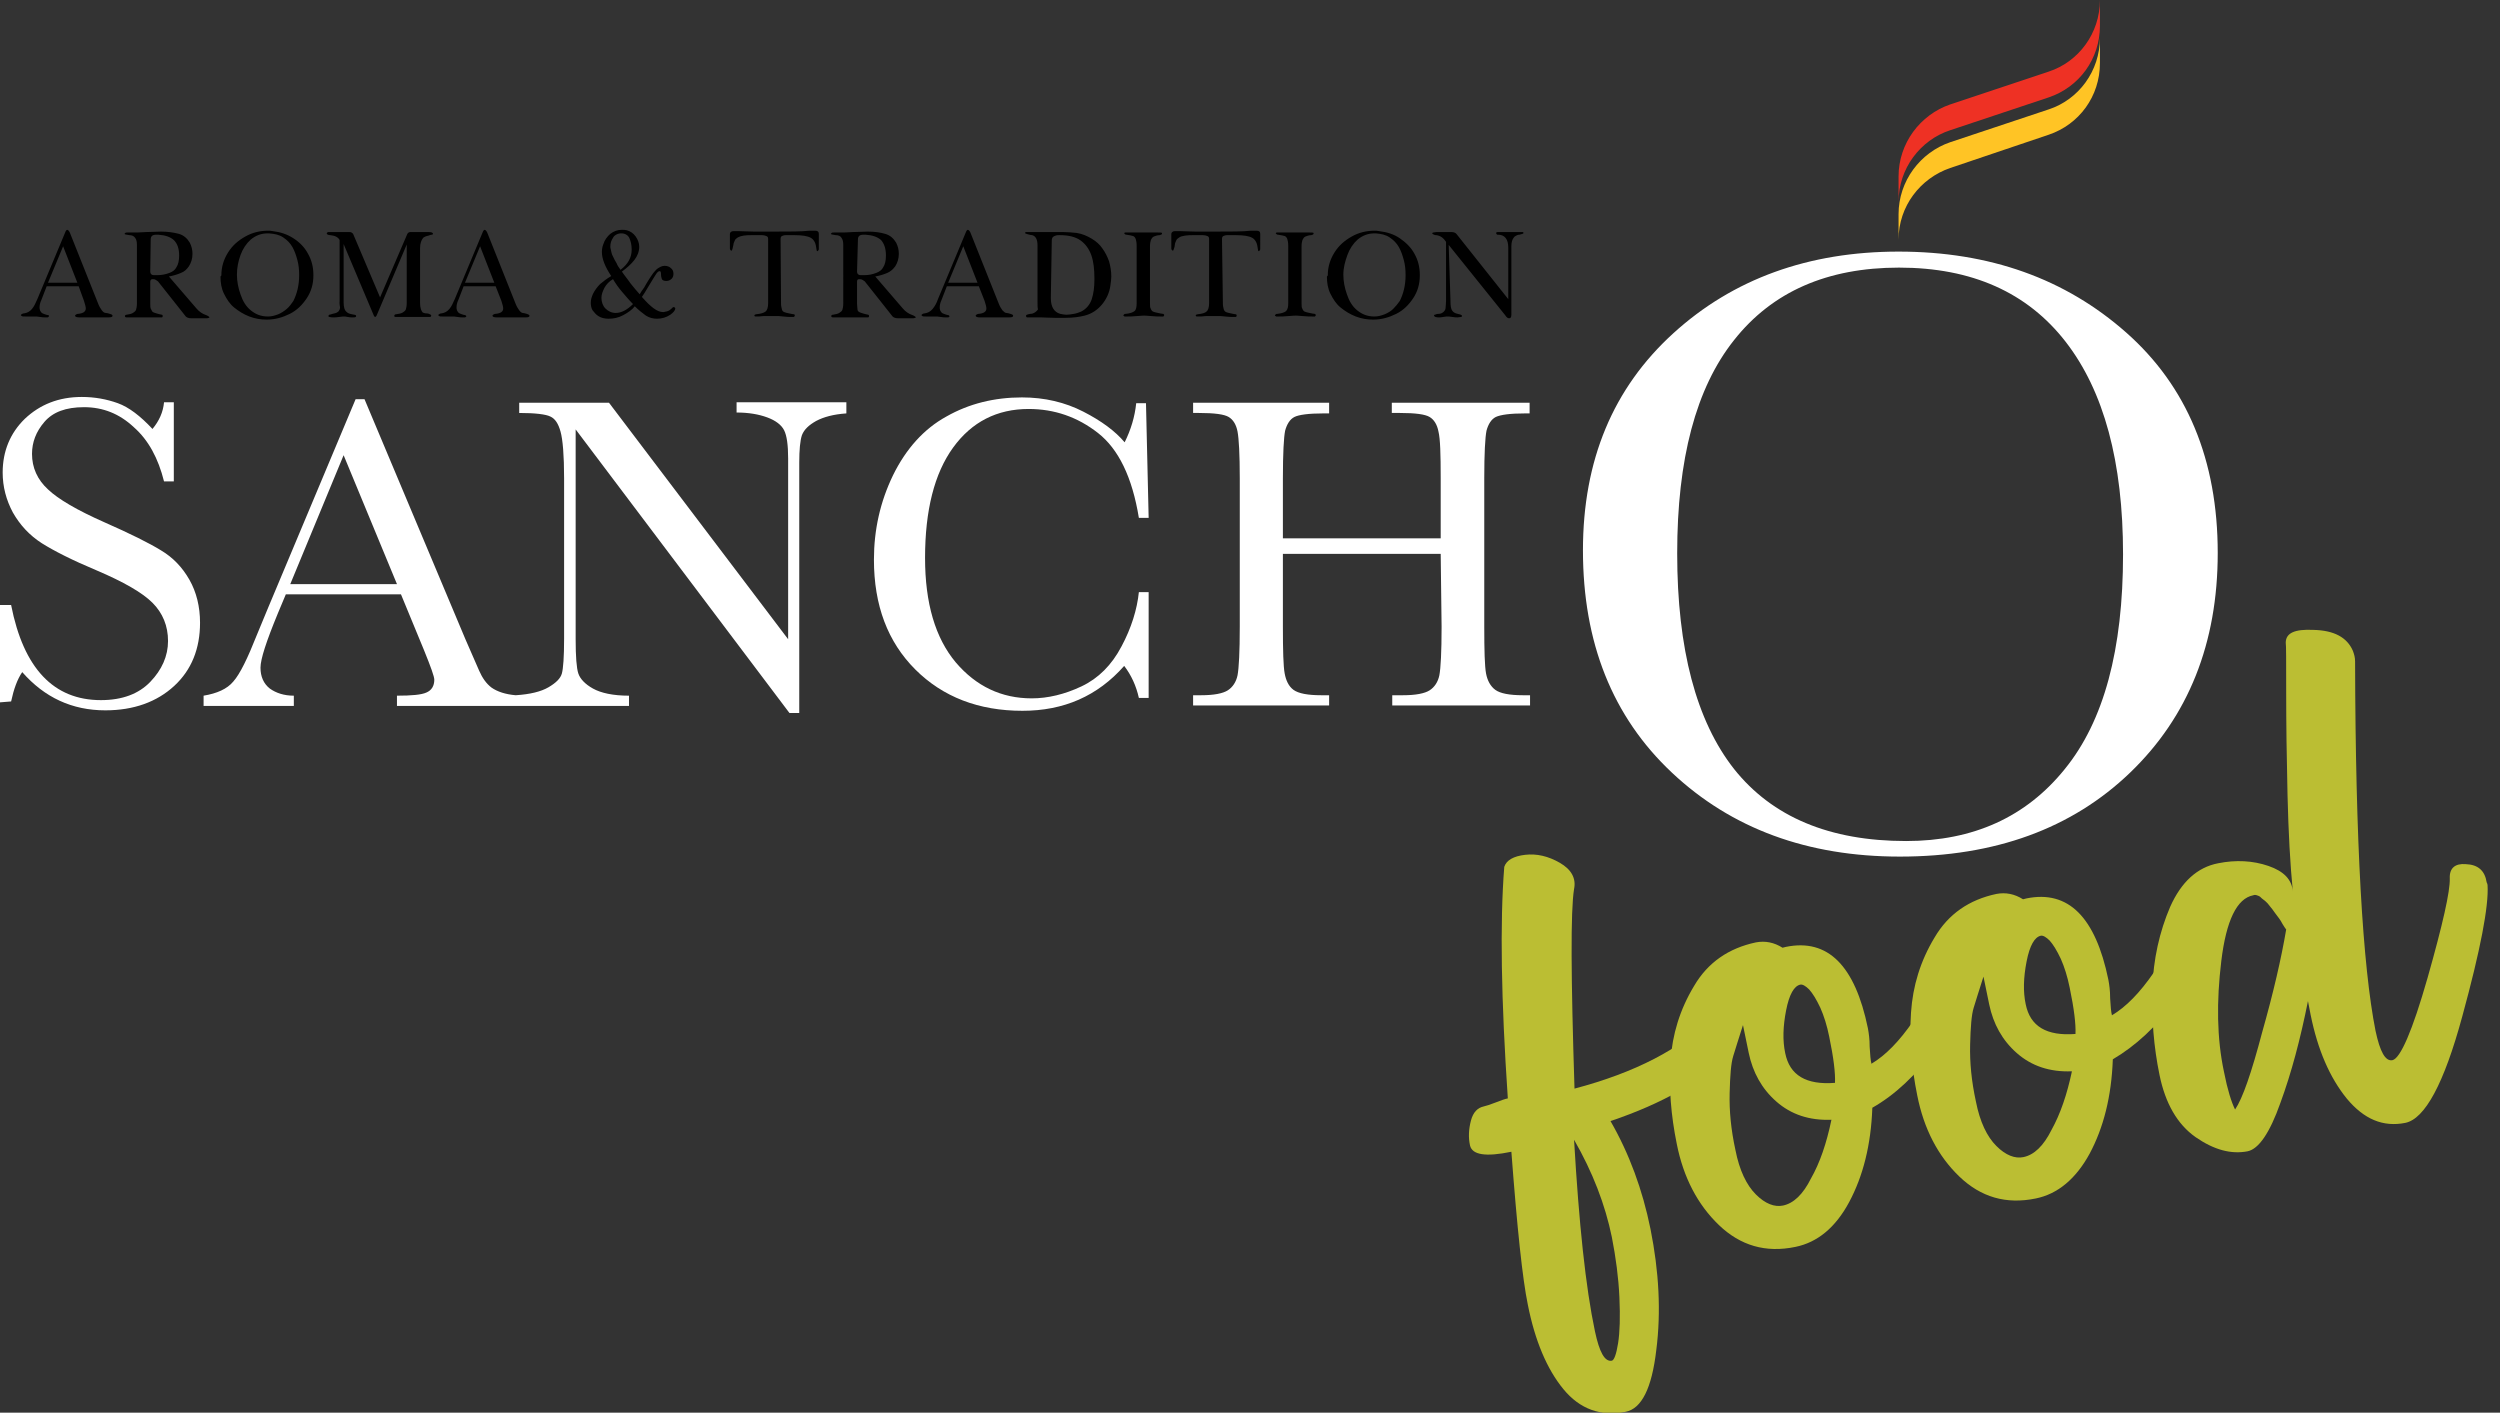 <?xml version="1.0" encoding="utf-8"?>
<!-- Generator: Adobe Illustrator 23.0.3, SVG Export Plug-In . SVG Version: 6.00 Build 0)  -->
<svg version="1.1" id="Layer_1" xmlns="http://www.w3.org/2000/svg" xmlns:xlink="http://www.w3.org/1999/xlink" x="0px" y="0px"
	 viewBox="0 0 562.4 317.8" style="enable-background:new 0 0 562.4 317.8;" xml:space="preserve">
<rect x="0" y="0" width="562.4" height="317.8" fill="#333333" stroke="none"/>
<style type="text/css">
	.st0{display:none;}
	.st1{fill-rule:evenodd;clip-rule:evenodd;fill:#FFFFFF;}
	.st2{fill-rule:evenodd;clip-rule:evenodd;fill:#FFC425;}
	.st3{fill-rule:evenodd;clip-rule:evenodd;fill:#EE3124;}
	.st4{fill:#BBBE33;}
</style>
<g id="Fondo">
</g>
<g id="Gu_x2019_as" class="st0">
</g>
<g id="Primer_plano">
	<path class="st1" d="M0,158v-21.9h2.5c2.8,14.3,9.6,21.4,20.2,21.4c4.8,0,8.5-1.4,11.1-4.1c2.6-2.7,4-5.8,4-9.2
		c0-3.4-1.2-6.3-3.5-8.6c-2.3-2.3-6.5-4.7-12.6-7.3c-5.5-2.3-9.6-4.4-12.3-6.1c-2.8-1.8-4.9-4.1-6.5-6.9c-1.5-2.8-2.3-5.8-2.3-9
		c0-4.8,1.7-8.9,5-12.1c3.4-3.2,7.6-4.9,12.8-4.9c2.9,0,5.6,0.5,8.1,1.4c2.5,0.9,5.1,2.9,7.8,5.8c1.5-1.8,2.4-3.8,2.6-6h2.2v17.8
		h-2.2c-1.3-5.2-3.5-9.3-6.8-12.2c-3.2-3-6.9-4.5-11.2-4.5c-4.1,0-7,1.1-8.9,3.3c-1.9,2.2-2.8,4.6-2.8,7.2c0,3.1,1.2,5.8,3.6,8
		c2.3,2.2,6.6,4.7,12.7,7.4c5.9,2.6,10.1,4.7,12.7,6.3c2.7,1.6,4.8,3.8,6.4,6.6c1.6,2.8,2.4,6.1,2.4,9.7c0,5.8-1.9,10.6-5.8,14.2
		s-9.1,5.5-15.5,5.5c-7.5,0-13.7-2.9-18.7-8.6c-1.1,1.6-1.9,3.8-2.5,6.6L0,158L0,158z"/>
	<path class="st1" d="M256.2,133.2h2.2V157h-2.2c-0.6-2.7-1.7-5.1-3.3-7.2c-6,6.8-13.6,10.1-22.9,10.1c-9.8,0-17.9-3.1-24.1-9.3
		c-6.2-6.2-9.3-14.4-9.3-24.7c0-6.7,1.4-13,4.3-19c2.9-5.9,6.9-10.4,12-13.2c5.1-2.9,10.8-4.3,17-4.3c5.1,0,9.7,1.1,13.8,3.2
		c4.1,2.1,7.2,4.4,9.3,6.9c1.4-2.8,2.3-5.8,2.6-8.8h2.2l0.6,25.8h-2.2c-1.5-9.2-4.6-15.5-9.2-19.1c-4.6-3.6-9.8-5.4-15.6-5.4
		c-7.1,0-12.8,2.9-17,8.7c-4.2,5.8-6.3,14.1-6.3,24.8c0,10.2,2.3,18,6.9,23.5c4.6,5.4,10.3,8.1,17.1,8.1c3.6,0,7.4-0.9,11.2-2.7
		c3.8-1.8,6.8-4.8,9-9C254.5,141.3,255.8,137.1,256.2,133.2z"/>
	<path class="st1" d="M324.1,124.6h-35.5V141c0,5.4,0.1,8.9,0.4,10.5c0.3,1.6,0.9,2.9,2,3.7c1.1,0.8,3.2,1.2,6.2,1.2h1.8v2.3h-30.6
		v-2.3h1.8c2.9,0,4.9-0.4,6-1.1c1.1-0.7,1.9-1.9,2.2-3.4c0.3-1.6,0.5-5.2,0.5-10.9v-33.4c0-5.4-0.2-8.9-0.5-10.5
		c-0.3-1.6-1-2.7-2-3.3c-1-0.6-3.2-0.9-6.7-0.9h-1.3v-2.3H299V93h-1.3c-3.3,0-5.5,0.3-6.5,0.8c-1,0.5-1.7,1.6-2.1,3.1
		c-0.3,1.5-0.5,5.1-0.5,10.7v13.5h35.5v-13.5c0-5.4-0.1-8.9-0.5-10.5c-0.3-1.6-1-2.7-2-3.3c-1-0.6-3.2-0.9-6.7-0.9h-1.8v-2.3h31V93
		h-1c-3.4,0-5.5,0.3-6.6,0.8c-1,0.5-1.7,1.6-2.1,3.1c-0.3,1.5-0.5,5.1-0.5,10.7V141c0,5.4,0.1,8.9,0.4,10.5c0.3,1.6,1,2.9,2.1,3.7
		c1.1,0.8,3.2,1.2,6.2,1.2h1.6v2.3h-31v-2.3h2.4c2.9,0,4.9-0.4,6-1.1c1.1-0.7,1.9-1.9,2.2-3.4c0.3-1.6,0.5-5.2,0.5-10.9L324.1,124.6
		L324.1,124.6z"/>
	<path class="st1" d="M428.8,189.2l-1.4,3.5c-20.8,0-37.9-6.3-51.3-18.9c-13.4-12.6-20-29.3-20-50c0-20.3,6.8-36.5,20.3-48.8
		c13.5-12.3,30.5-18.4,50.7-18.4c20.5,0,37.5,6.1,51.2,18.2c13.7,12.1,20.6,28.7,20.6,49.6c0,20.3-6.6,36.8-19.7,49.4
		c-13.1,12.6-30.4,18.9-51.8,18.9L428.8,189.2c15.1,0,27-5.4,35.7-16.2c8.8-10.8,13.1-26.9,13.1-48.3c0-20.8-4.3-36.7-12.9-47.8
		c-8.6-11.1-21.1-16.7-37.5-16.7c-16.1,0-28.5,5.4-37.1,16.3c-8.6,10.8-12.8,26.8-12.8,48c0,21.5,4.3,37.7,12.8,48.5
		C398.7,183.8,411.6,189.2,428.8,189.2z"/>
	<path class="st1" d="M116,156.4c3.2-0.2,5.7-0.8,7.4-1.8c1.7-1,2.7-2,3-3.1c0.3-1.1,0.5-3.7,0.5-7.8v-36.1c0-5.2-0.3-8.7-0.8-10.5
		c-0.5-1.8-1.2-2.9-2.3-3.4c-1-0.5-3.4-0.8-7-0.8v-2.3H137l40.3,53.2v-40.7c0-3-0.3-5.1-0.9-6.3c-0.6-1.2-1.9-2.2-3.8-2.9
		c-1.9-0.7-4.2-1.1-6.9-1.1v-2.3h24.7V93c-2.9,0.2-5.1,0.8-6.8,1.7c-1.6,0.9-2.7,1.9-3.2,3.2c-0.4,1.2-0.6,3.3-0.6,6.2v56.3h-2.2
		l-48.1-63.8v47.2c0,3.9,0.2,6.5,0.6,7.7c0.4,1.2,1.5,2.4,3.3,3.4c1.8,1,4.5,1.6,8.1,1.6v2.3H116H89.3v-2.3c3.3,0,5.5-0.2,6.6-0.7
		c1.2-0.5,1.8-1.5,1.8-2.9c0-0.7-0.8-2.9-2.3-6.6l-5.2-12.6H77.3v-2.3h12l-12-29l-12,29h12v2.3H64.3l-1.8,4.3
		c-2.6,6.3-3.9,10.3-3.9,12.2c0,2,0.7,3.6,2.1,4.7c1.4,1,3.2,1.6,5.4,1.6v2.3H45.8v-2.3c3-0.5,5.3-1.5,6.7-3.2
		c1.5-1.7,3.2-5.2,5.3-10.5c0.2-0.5,1-2.4,2.4-5.8l19.8-47.2h2l22.7,54l3.1,7.1c0.7,1.6,1.6,2.9,2.8,3.8
		C111.9,155.6,113.7,156.2,116,156.4z"/>
	<g>
		<path class="st2" d="M427.1,48.2v5.7c0-7.5,4.9-13.8,11.6-16.1l22.2-7.5c6.8-2.3,11.5-8.6,11.5-16.1V8.5c0,7.5-4.8,13.9-11.5,16.1
			l-22.2,7.4C432,34.3,427.1,40.7,427.1,48.2z"/>
		<path class="st3" d="M427.1,39.7v5.7c0-7.5,4.9-13.9,11.6-16.1l22.2-7.4c6.8-2.3,11.5-8.6,11.5-16.1V0c0,7.5-4.8,13.9-11.5,16.1
			l-22.2,7.4C432,25.8,427.1,32.2,427.1,39.7z"/>
	</g>
	<g>
		<path d="M17.7,64.4h-7.2l-1.2,3.1c-0.3,0.6-0.4,1.2-0.4,1.7c0,0.1,0,0.3,0.1,0.6c0.1,0.3,0.3,0.4,0.4,0.6c0.2,0.1,0.4,0.2,0.7,0.3
			s0.6,0.2,0.8,0.2C11,70.9,11,71,11,71.1c0,0.1,0,0.1-0.1,0.2c-0.1,0.1-0.1,0.1-0.3,0.1h-0.4c-0.3,0-0.7,0-1.2-0.1
			s-0.9-0.1-1.2-0.1c-0.1,0-0.2,0-0.3,0s-0.2,0-0.4,0s-0.4,0-0.7,0c-0.3,0-0.5,0-0.7,0c-0.4,0-0.7,0-0.8-0.1
			c-0.1-0.1-0.2-0.1-0.2-0.2c0-0.1,0.1-0.2,0.3-0.3s0.3-0.1,0.4-0.1c0.7-0.1,1.3-0.4,1.8-1s0.8-1.3,1.2-2.2l6.3-15.1
			c0.1-0.3,0.3-0.5,0.4-0.5c0.2,0,0.4,0.2,0.6,0.6l6.3,15.8c0.3,0.8,0.6,1.3,0.9,1.7s0.6,0.6,0.9,0.6s0.5,0.1,0.9,0.2
			s0.5,0.2,0.6,0.3c0,0,0,0.1,0,0.2c0,0.2-0.3,0.3-0.9,0.3c-0.4,0-1,0-1.7,0s-1.3,0-1.7,0c-0.7,0-1.3,0-1.6,0c0,0-0.1,0-0.2,0
			s-0.1,0-0.3,0c-0.1,0-0.3,0-0.5,0c-0.2,0-0.3,0-0.5,0c-0.6,0-0.9-0.1-1-0.3v-0.1c0-0.1,0.1-0.2,0.3-0.3s0.3-0.1,0.4-0.1
			c1.1-0.1,1.7-0.5,1.7-1.2c0-0.3-0.1-0.8-0.4-1.7L17.7,64.4z M10.8,63.6h6.6l-3.2-8.2L10.8,63.6z"/>
		<path d="M33.8,68.1C33.8,68.1,33.8,68.2,33.8,68.1c0,0.1,0,0.1,0,0.2c0,0.6,0,1,0.2,1.3s0.2,0.5,0.4,0.6c0.2,0.1,0.4,0.2,0.8,0.3
			c0.3,0.1,0.7,0.2,1.2,0.3c0.1,0,0.2,0.1,0.2,0.3c0,0.2-0.1,0.3-0.2,0.3h-0.6c-0.3,0-0.6,0-0.9,0c-0.4,0-0.7,0-1.1,0s-0.6,0-0.8,0
			s-0.4,0-0.6,0c-0.3,0-0.5,0-0.6,0c-0.2,0-0.4,0-0.8,0c-0.3,0-0.7,0-1.1,0c-0.4,0-0.7,0-0.9,0h-0.5c-0.3,0-0.4-0.1-0.4-0.3
			c0-0.1,0-0.1,0.1-0.2s0.2-0.1,0.3-0.1c0.6-0.1,1.1-0.2,1.4-0.4c0.3-0.2,0.6-0.4,0.7-0.7c0.1-0.3,0.2-0.8,0.2-1.4V55.1
			c0-0.7-0.1-1.2-0.4-1.6s-0.7-0.6-1.3-0.6c-0.8-0.1-1.1-0.2-1.1-0.3c0,0,0.1-0.1,0.2-0.2s0.3-0.1,0.5-0.1h0.3c0.3,0,0.6,0,0.8,0
			s0.4,0,0.6,0c0.3,0,1.2,0,2.5-0.1c1.3,0,2.5-0.1,3.3-0.1c1.5,0,2.9,0.2,4,0.5s1.9,1,2.5,2c0.4,0.8,0.6,1.6,0.6,2.5
			c0,1.1-0.3,2-0.8,2.8c-0.5,0.7-1,1.2-1.8,1.5c-0.7,0.3-1.6,0.6-2.7,0.8l6.2,7.2c0.6,0.7,1.3,1.2,2.2,1.5c0.1,0,0.2,0.1,0.4,0.2
			s0.3,0.2,0.3,0.3c0,0,0,0.1-0.1,0.1s-0.2,0.1-0.4,0.1c-0.1,0-0.2,0-0.3,0s-0.2,0-0.2,0c-0.3,0-0.7,0-1.3,0H43
			c-0.6,0-1-0.2-1.2-0.4l-6.1-7.7c-0.1-0.2-0.3-0.3-0.6-0.5s-0.5-0.2-0.8-0.2c-0.3,0-0.5,0.2-0.5,0.6L33.8,68.1L33.8,68.1z
			 M33.8,61.1c0,0.5,0.3,0.8,0.8,0.8c0.1,0,0.2,0,0.4,0c0.2,0,0.3,0,0.4,0c1,0,1.9-0.2,2.7-0.5s1.3-0.7,1.6-1.3
			c0.4-0.6,0.6-1.5,0.6-2.6c0-1.6-0.4-2.7-1.2-3.5c-0.8-0.7-1.9-1.1-3.5-1.2h-0.4c-0.9,0-1.3,0.3-1.3,1.1L33.8,61.1L33.8,61.1z"/>
		<path d="M49.8,61.9c0-1.8,0.5-3.5,1.5-5.1s2.3-2.7,3.9-3.6s3.3-1.3,5.1-1.3c0.3,0,0.7,0,1.1,0.1c1.7,0.2,3.2,0.7,4.6,1.6
			s2.5,2,3.3,3.5c0.8,1.4,1.2,3,1.2,4.7v0.2c0,1.9-0.5,3.6-1.5,5.1s-2.2,2.7-3.8,3.5s-3.3,1.3-5.2,1.3c-1.3,0-2.6-0.2-3.9-0.7
			c-1.3-0.5-2.4-1.2-3.4-2s-1.7-1.9-2.3-3.1s-0.8-2.5-0.8-3.9C49.8,62,49.8,62,49.8,61.9C49.8,61.9,49.8,61.9,49.8,61.9z M53.3,61.8
			c0,1.5,0.3,3,0.8,4.4c0.5,1.5,1.2,2.7,2.3,3.6s2.3,1.4,3.9,1.4c0.8,0,1.5-0.2,2.3-0.5c0.7-0.3,1.3-0.7,1.9-1.2s1.1-1.2,1.5-1.8
			c0.8-1.6,1.3-3.5,1.3-5.8c0-1.2-0.1-2.3-0.4-3.4s-0.6-2-1.1-2.9c-0.5-0.9-1.2-1.6-2.1-2.2c-0.9-0.6-1.9-0.8-3.2-0.9h-0.3
			c-1.5,0-2.7,0.5-3.8,1.4c-1,0.9-1.8,2.1-2.3,3.5S53.3,60.2,53.3,61.8C53.3,61.7,53.3,61.8,53.3,61.8z"/>
		<path d="M76.4,67.7V54c-0.3-0.6-1-1-2.1-1.1c-0.5,0-0.8-0.2-0.8-0.4c0-0.1,0.1-0.2,0.3-0.3h0.4c0.2,0,0.8,0,1.7,0s1.5,0,1.8,0
			c0.1,0,0.3,0,0.3,0c0.1,0,0.2,0,0.3,0h0.2c0.3,0,0.5,0,0.7,0.2c0.2,0.1,0.3,0.3,0.4,0.6l5.9,13.9l6.1-14.2
			c0.1-0.3,0.4-0.5,0.7-0.5h0.3c0.4,0,0.7,0,1,0s0.5,0,0.8,0h0.3c0.1,0,0.1,0,0.3,0c0.1,0,0.3,0,0.4,0c0.2,0,0.3,0,0.4,0
			c0.1,0,0.3,0,0.5,0c0.7,0,1.1,0.1,1.1,0.4c0,0.1-0.1,0.2-0.3,0.2s-0.4,0.1-0.7,0.2s-0.5,0.1-0.7,0.2c-0.2,0.1-0.4,0.2-0.5,0.3
			c-0.4,0.5-0.7,1.2-0.7,2.3v12.3c0,0.7,0.1,1.2,0.2,1.5s0.3,0.6,0.4,0.7c0.2,0.1,0.5,0.2,0.9,0.2s0.7,0.2,0.9,0.3
			c0.1,0.1,0.1,0.1,0.1,0.2c0,0.2-0.1,0.3-0.3,0.3h-0.4c-0.2,0-0.5,0-0.9,0c-0.3,0-0.7,0-1,0s-0.6,0-0.7,0s-0.4,0-0.6,0
			c-0.2,0-0.4,0-0.6,0c-0.2,0-0.4,0-0.8,0s-0.7,0-1.1,0c-0.4,0-0.7,0-1,0h-0.6c-0.2,0-0.3-0.1-0.3-0.2c0-0.1,0-0.2,0.1-0.3
			s0.2-0.1,0.3-0.1c0.7-0.1,1.2-0.2,1.5-0.4c0.3-0.2,0.6-0.4,0.7-0.7c0.1-0.3,0.2-0.8,0.2-1.5V55l-6.7,15.8
			c-0.1,0.3-0.3,0.5-0.4,0.5c-0.1,0-0.2-0.1-0.3-0.3l-6.8-16.1v12.9c0,0,0,0.1,0,0.1s0,0.1,0,0.1c0,1.1,0.2,1.8,0.7,2.2
			c0.3,0.3,0.7,0.4,1.2,0.5c0.4,0.1,0.7,0.1,0.8,0.2c0.1,0,0.1,0.1,0.1,0.2c0,0.1,0,0.2-0.1,0.2c-0.1,0.1-0.4,0.1-0.8,0.1
			c-0.2,0-0.6,0-1-0.1s-0.7-0.1-0.7-0.1c-0.2,0-0.6,0-1.2,0.1s-1,0.1-1.2,0.1c-0.4,0-0.7,0-1-0.1c-0.2,0-0.2-0.1-0.2-0.2
			c0-0.2,0.1-0.3,0.2-0.3c0.1,0,0.4-0.1,0.7-0.2s0.6-0.1,0.8-0.2s0.4-0.2,0.6-0.4c0.2-0.3,0.3-0.6,0.3-0.8S76.3,68.3,76.4,67.7z"/>
		<path d="M111.5,64.4h-7.2l-1.2,3.1c-0.3,0.6-0.4,1.2-0.4,1.7c0,0.1,0,0.3,0.1,0.6c0.1,0.3,0.3,0.4,0.4,0.6
			c0.2,0.1,0.4,0.2,0.7,0.3s0.6,0.2,0.8,0.2c0.1,0.1,0.2,0.2,0.2,0.2c0,0.1,0,0.1-0.1,0.2c-0.1,0.1-0.2,0.1-0.3,0.1h-0.4
			c-0.3,0-0.7,0-1.2-0.1s-0.9-0.1-1.2-0.1c-0.1,0-0.2,0-0.3,0c-0.1,0-0.2,0-0.4,0s-0.4,0-0.7,0c-0.3,0-0.5,0-0.7,0
			c-0.4,0-0.7,0-0.8-0.1c-0.1-0.1-0.2-0.1-0.2-0.2c0-0.1,0.1-0.2,0.3-0.3s0.3-0.1,0.4-0.1c0.7-0.1,1.3-0.4,1.8-1s0.8-1.3,1.2-2.2
			l6.3-15.1c0.1-0.3,0.3-0.5,0.4-0.5c0.2,0,0.4,0.2,0.6,0.6l6.3,15.8c0.3,0.8,0.6,1.3,0.9,1.7s0.6,0.6,0.8,0.6s0.5,0.1,0.9,0.2
			c0.3,0.1,0.5,0.2,0.6,0.3c0,0,0,0.1,0,0.2c0,0.2-0.3,0.3-0.8,0.3c-0.4,0-1,0-1.7,0s-1.3,0-1.7,0c-0.7,0-1.3,0-1.6,0
			c-0.1,0-0.1,0-0.2,0s-0.2,0-0.3,0c-0.2,0-0.3,0-0.5,0c-0.2,0-0.3,0-0.5,0c-0.6,0-0.9-0.1-1-0.3v-0.1c0-0.1,0.1-0.2,0.3-0.3
			s0.3-0.1,0.4-0.1c1.1-0.1,1.7-0.5,1.7-1.2c0-0.3-0.1-0.8-0.4-1.7L111.5,64.4z M104.6,63.6h6.6l-3.2-8.2L104.6,63.6z"/>
		<path d="M142.8,68.9c-0.6,0.8-1.5,1.4-2.6,2c-1.1,0.6-2.2,0.8-3.3,0.8c-0.9,0-1.7-0.2-2.3-0.6c-0.5-0.3-0.9-0.8-1.3-1.3
			c-0.3-0.5-0.4-1.1-0.4-1.7c0-0.7,0.2-1.3,0.5-2c0.4-0.8,1-1.6,1.6-2.2c0.7-0.6,1.5-1.2,2.5-1.8c-1.4-2.1-2.1-3.9-2.1-5.4
			c0-0.6,0.1-1.2,0.3-1.7c0.3-1,0.9-1.8,1.6-2.4c0.8-0.6,1.6-0.9,2.6-0.9c0.4,0,0.7,0,1.1,0.1c0.8,0.2,1.5,0.7,2,1.4
			s0.8,1.5,0.8,2.3c0,1.1-0.4,2.1-1.1,3c-0.7,0.9-1.7,1.8-2.8,2.6c0.6,0.9,1.3,1.7,1.9,2.6c0.7,0.9,1.4,1.7,2.1,2.5
			c0.3-0.5,0.6-1,1-1.5c0.3-0.5,0.6-1.1,1-1.7c0.4-0.6,0.7-1.1,1-1.5c0.3-0.4,0.6-0.7,0.9-1c0.6-0.4,1.1-0.7,1.7-0.7
			c0.6,0,1.1,0.2,1.4,0.5c0.4,0.3,0.6,0.7,0.6,1.3c0,0.4-0.1,0.8-0.4,1.1c-0.3,0.3-0.7,0.5-1.1,0.5c0,0,0,0-0.1,0s0,0-0.1,0
			c-0.5,0-0.8-0.2-0.9-0.4c-0.1-0.3-0.2-0.6-0.2-1.1s-0.1-0.7-0.3-0.7h0c-0.3,0-0.6,0.3-0.9,0.8s-0.9,1.4-1.6,2.6
			c-0.7,1.2-1.2,2-1.5,2.4c2,2.3,3.5,3.4,4.7,3.4c0,0,0.1,0,0.1,0s0,0,0.1,0c0.6-0.1,1-0.2,1.3-0.4c0.3-0.2,0.5-0.4,0.8-0.7
			c0,0,0.1,0,0.1,0s0.1,0,0.1,0c0.1,0,0.1,0,0.2,0.1s0.1,0.1,0.1,0.2v0c0,0.4-0.4,0.9-1.1,1.4c-0.9,0.6-1.9,0.9-3,0.9
			c-0.9,0-1.7-0.2-2.5-0.7C144.5,70.4,143.7,69.8,142.8,68.9z M142.4,68.4c-1-1-1.8-2-2.5-2.8s-1.4-1.8-2-2.8
			c-0.9,0.5-1.5,1.2-1.9,1.9c-0.4,0.8-0.7,1.5-0.7,2.3c0,0.9,0.3,1.8,0.9,2.4s1.4,1,2.3,1C139.8,70.4,141.1,69.7,142.4,68.4z
			 M139.6,60.7c1.7-1.3,2.5-2.8,2.5-4.5v-0.1c0-1-0.2-1.8-0.5-2.5s-1-1.1-1.8-1.1h-0.3c-0.7,0.1-1.3,0.4-1.6,1
			c-0.4,0.6-0.6,1.2-0.6,2c0,0.1,0,0.3,0.1,0.6c0.1,0.5,0.2,1.1,0.5,1.6c0.2,0.5,0.5,1,0.8,1.5C138.9,59.7,139.2,60.2,139.6,60.7z"
			/>
		<path d="M175.7,68.1c0,0,0,0.1,0,0.1s0,0.1,0,0.1c0,0.5,0.1,0.9,0.2,1.3s0.3,0.5,0.5,0.6s0.6,0.2,1.1,0.3c0.5,0.1,0.9,0.2,1.1,0.2
			c0.1,0,0.2,0.1,0.2,0.3c0,0.1-0.1,0.2-0.2,0.3c-0.1,0-0.3,0-0.7,0c-0.4,0-0.9,0-1.7-0.1s-1.2-0.1-1.2-0.1h-0.8c-0.4,0-0.9,0-1.6,0
			s-1.3,0-1.9,0.1H170c-0.2,0-0.3-0.1-0.3-0.2c0-0.1,0.1-0.2,0.1-0.2s0.2-0.1,0.3-0.1c1-0.1,1.7-0.3,2.1-0.6s0.6-1,0.6-1.9V53.8
			c0-0.4-0.1-0.6-0.4-0.7c-0.2-0.1-0.6-0.2-1.1-0.2h-0.2c-0.3,0-0.6,0-0.8,0s-0.6,0-1.1,0c-0.7,0-1.3,0-1.9,0.1s-0.9,0.2-1.3,0.4
			c-0.3,0.2-0.6,0.4-0.7,0.7c-0.1,0.3-0.3,0.6-0.3,0.9c-0.1,0.3-0.1,0.7-0.3,1.2c0,0.1-0.1,0.2-0.2,0.2c-0.1,0-0.1-0.1-0.2-0.2
			c-0.1-0.1-0.1-0.2-0.1-0.3v-3.2c0-0.3,0.1-0.4,0.2-0.5c0.1-0.1,0.3-0.2,0.6-0.2c0.3,0,0.5,0,0.7,0s0.4,0,0.6,0
			c0.9,0,1.9,0.1,3.3,0.1s2.9,0,4.6,0c3.5,0,6.1,0,7.9-0.2c0.2,0,0.4,0,0.6,0s0.4,0,0.7,0c0.5,0,0.8,0.2,0.8,0.7V56
			c0,0.1,0,0.2-0.1,0.3s-0.1,0.2-0.2,0.2c-0.1,0-0.2-0.1-0.2-0.3c-0.1-0.7-0.2-1.3-0.4-1.7c-0.2-0.4-0.5-0.8-0.9-1
			c-0.7-0.4-1.9-0.6-3.7-0.6c-0.5,0-0.8,0-1.1,0s-0.5,0-0.8,0c-0.4,0-0.7,0.1-0.9,0.2s-0.3,0.3-0.3,0.7L175.7,68.1L175.7,68.1z"/>
		<path d="M192.8,68.1C192.8,68.1,192.8,68.2,192.8,68.1c0,0.1,0,0.1,0,0.2c0,0.6,0.1,1,0.1,1.3s0.2,0.5,0.4,0.6s0.4,0.2,0.8,0.3
			c0.3,0.1,0.7,0.2,1.2,0.3c0.1,0,0.2,0.1,0.2,0.3c0,0.2-0.1,0.3-0.2,0.3h-0.6c-0.3,0-0.6,0-0.9,0c-0.4,0-0.7,0-1.1,0s-0.6,0-0.8,0
			c-0.2,0-0.4,0-0.6,0c-0.3,0-0.5,0-0.6,0c-0.2,0-0.4,0-0.8,0s-0.7,0-1.1,0c-0.4,0-0.7,0-0.9,0h-0.5c-0.3,0-0.4-0.1-0.4-0.3
			c0-0.1,0-0.1,0.1-0.2s0.2-0.1,0.3-0.1c0.6-0.1,1.1-0.2,1.4-0.4c0.3-0.2,0.6-0.4,0.7-0.7s0.2-0.8,0.2-1.4V55.1
			c0-0.7-0.1-1.2-0.4-1.6c-0.2-0.4-0.7-0.6-1.3-0.6c-0.8-0.1-1.1-0.2-1.1-0.3c0,0,0.1-0.1,0.2-0.2s0.3-0.1,0.6-0.1h0.3
			c0.3,0,0.6,0,0.8,0s0.4,0,0.6,0c0.3,0,1.2,0,2.5-0.1c1.4,0,2.4-0.1,3.3-0.1c1.6,0,2.9,0.2,3.9,0.5c1.1,0.3,1.9,1,2.5,2
			c0.4,0.8,0.6,1.6,0.6,2.5c0,1.1-0.3,2-0.8,2.8c-0.5,0.7-1.1,1.2-1.8,1.5c-0.7,0.3-1.6,0.6-2.7,0.8l6.2,7.2
			c0.6,0.7,1.3,1.2,2.2,1.5c0.1,0,0.2,0.1,0.4,0.2s0.3,0.2,0.3,0.3c0,0,0,0.1-0.1,0.1s-0.2,0.1-0.4,0.1c-0.1,0-0.2,0-0.3,0
			s-0.2,0-0.2,0c-0.3,0-0.7,0-1.3,0H202c-0.6,0-1-0.2-1.2-0.4l-6.1-7.7c-0.1-0.2-0.3-0.3-0.6-0.5c-0.3-0.2-0.6-0.2-0.8-0.2
			c-0.4,0-0.5,0.2-0.5,0.6L192.8,68.1L192.8,68.1z M192.8,61.1c0,0.5,0.3,0.8,0.8,0.8c0.1,0,0.2,0,0.4,0s0.3,0,0.4,0
			c1.1,0,1.9-0.2,2.7-0.5s1.3-0.7,1.6-1.3c0.4-0.6,0.6-1.5,0.6-2.6c0-1.6-0.4-2.7-1.1-3.5c-0.8-0.7-1.9-1.1-3.5-1.2h-0.4
			c-0.9,0-1.3,0.3-1.3,1.1L192.8,61.1L192.8,61.1z"/>
		<path d="M220.2,64.4H213l-1.2,3.1c-0.3,0.6-0.4,1.2-0.4,1.7c0,0.1,0,0.3,0.1,0.6c0.1,0.3,0.3,0.4,0.4,0.6c0.2,0.1,0.4,0.2,0.7,0.3
			s0.6,0.2,0.8,0.2c0.1,0.1,0.2,0.2,0.2,0.2c0,0.1,0,0.1-0.1,0.2c-0.1,0.1-0.1,0.1-0.3,0.1h-0.4c-0.3,0-0.7,0-1.2-0.1
			s-0.9-0.1-1.2-0.1c-0.1,0-0.2,0-0.3,0s-0.2,0-0.4,0s-0.4,0-0.7,0c-0.3,0-0.5,0-0.7,0c-0.4,0-0.7,0-0.8-0.1
			c-0.1-0.1-0.2-0.1-0.2-0.2c0-0.1,0.1-0.2,0.3-0.3s0.3-0.1,0.4-0.1c0.7-0.1,1.3-0.4,1.8-1s0.9-1.3,1.2-2.2l6.3-15.1
			c0.1-0.3,0.3-0.5,0.4-0.5c0.2,0,0.4,0.2,0.6,0.6l6.3,15.8c0.3,0.8,0.6,1.3,0.9,1.7c0.3,0.3,0.6,0.6,0.9,0.6s0.5,0.1,0.9,0.2
			s0.5,0.2,0.6,0.3c0,0,0,0.1,0,0.2c0,0.2-0.3,0.3-0.9,0.3c-0.4,0-1,0-1.7,0s-1.3,0-1.7,0c-0.7,0-1.3,0-1.6,0c-0.1,0-0.1,0-0.2,0
			s-0.1,0-0.3,0c-0.1,0-0.3,0-0.5,0c-0.2,0-0.3,0-0.5,0c-0.6,0-0.9-0.1-1-0.3v-0.1c0-0.1,0.1-0.2,0.3-0.3s0.3-0.1,0.4-0.1
			c1.1-0.1,1.7-0.5,1.7-1.2c0-0.3-0.1-0.8-0.4-1.7L220.2,64.4z M213.3,63.6h6.6l-3.2-8.2L213.3,63.6z"/>
		<path d="M233.4,68.1V55.2c0-1.3-0.4-2.1-1.2-2.3c-0.3,0-0.6-0.1-1-0.2c-0.4-0.1-0.6-0.2-0.6-0.3c0-0.1,0.1-0.2,0.3-0.2
			c0.1,0,0.3,0,0.6,0c0.2,0,0.6,0,1,0s0.6,0,0.7,0c0.3,0,0.5,0,0.7,0c0.2,0,0.4,0,0.6,0c0.3,0,0.8,0,1.4,0c0.6,0,1.2,0,1.8,0
			c0.6,0,1,0,1.4,0c1.1,0,2.1,0.1,3.1,0.2c1.3,0.2,2.4,0.7,3.4,1.3c1,0.6,1.8,1.3,2.4,2.2c0.6,0.8,1.1,1.8,1.5,2.9
			c0.3,1.1,0.5,2.2,0.5,3.4c0,0.6-0.1,1.2-0.2,2c-0.2,1.6-0.9,3.1-1.9,4.3s-2.3,2.1-3.9,2.5c-1.2,0.3-2.6,0.5-4.3,0.5
			c-0.4,0-0.8,0-1.1,0c-0.3,0-0.8,0-1.3,0c-1.4,0-2.4-0.1-3.1-0.1c-0.8,0-1.4,0-1.8,0c-0.1,0-0.3,0-0.5,0s-0.4,0-0.5,0
			c-0.2,0-0.3,0-0.4,0c-0.1-0.1-0.2-0.2-0.2-0.3c0-0.2,0.1-0.2,0.2-0.3c0.2-0.1,0.4-0.1,0.8-0.2c0.4,0,0.6-0.1,0.8-0.2
			c0.4-0.2,0.7-0.5,0.9-0.8C233.4,69.2,233.4,68.7,233.4,68.1z M236.4,66.8c0,0.1,0,0.1,0,0.2c0,0,0,0.1,0,0.1
			c0,1.9,0.7,3.1,2.1,3.5c0.5,0.1,1,0.2,1.4,0.2c0.5,0,1.1-0.1,1.7-0.2c0.6-0.1,1.1-0.3,1.6-0.5c1.2-0.6,2-1.6,2.4-2.8
			s0.6-2.7,0.6-4.4v-0.3c0-2-0.2-3.8-0.7-5.2s-1.3-2.5-2.4-3.3s-2.7-1.2-4.6-1.2h-0.3c-0.5,0-0.8,0.1-1,0.2s-0.4,0.2-0.5,0.5
			c-0.1,0.2-0.1,0.5-0.1,1L236.4,66.8L236.4,66.8z"/>
		<path d="M258.7,68.1C258.7,68.1,258.7,68.2,258.7,68.1c0,0.1,0,0.1,0,0.1c0,0.6,0,1,0.2,1.3c0.1,0.3,0.3,0.5,0.5,0.6
			s0.6,0.2,1.1,0.3s0.9,0.2,1.1,0.2c0.1,0,0.1,0,0.2,0.1s0.1,0.1,0.1,0.2c0,0.1-0.1,0.2-0.2,0.3c-0.1,0-0.2,0-0.3,0s-0.2,0-0.4,0
			c-0.4,0-1.1,0-2.1-0.1s-1.5-0.1-1.5-0.1s-0.6,0-1.6,0.1s-1.7,0.1-2.1,0.1c-0.1,0-0.3,0-0.4,0s-0.2,0-0.3,0
			c-0.2-0.1-0.3-0.2-0.3-0.2c0-0.1,0.1-0.2,0.2-0.3c0.1-0.1,0.3-0.1,0.4-0.1c0.9-0.1,1.5-0.3,1.9-0.6s0.5-1,0.5-1.8V55.3
			c0-0.7-0.1-1.2-0.2-1.5c-0.1-0.3-0.3-0.6-0.6-0.7c-0.3-0.1-0.8-0.2-1.5-0.3c-0.1,0-0.2,0-0.3-0.1c-0.1-0.1-0.2-0.2-0.2-0.2
			c0-0.1,0.1-0.2,0.3-0.2c0.1,0,0.2,0,0.3,0s0.2,0,0.4,0c0.4,0,0.7,0,0.9,0c0.2,0,0.5,0,0.8,0s0.7,0,1,0s0.6,0,0.8,0h0.2
			c0,0,0.3,0,1,0s1.2,0,1.6,0c0.7,0,1.1,0,1.2,0.1c0,0,0,0.1,0,0.2c0,0.1-0.1,0.1-0.2,0.2c-0.1,0-0.3,0.1-0.3,0.1
			c-0.6,0-1,0.2-1.3,0.3s-0.5,0.4-0.7,0.8c-0.1,0.3-0.2,0.8-0.2,1.4L258.7,68.1L258.7,68.1z"/>
		<path d="M275.1,68.1c0,0,0,0.1,0,0.1s0,0.1,0,0.1c0,0.5,0.1,0.9,0.2,1.3c0.1,0.3,0.3,0.5,0.5,0.6s0.6,0.2,1.1,0.3
			c0.5,0.1,0.9,0.2,1.1,0.2c0.1,0,0.2,0.1,0.2,0.3c0,0.1,0,0.2-0.2,0.3c-0.1,0-0.3,0-0.7,0s-0.9,0-1.7-0.1s-1.2-0.1-1.2-0.1h-0.8
			c-0.4,0-0.9,0-1.5,0s-1.3,0-1.9,0.1h-0.9c-0.2,0-0.3-0.1-0.3-0.2c0-0.1,0-0.2,0.1-0.2s0.2-0.1,0.3-0.1c1-0.1,1.7-0.3,2-0.6
			c0.4-0.3,0.6-1,0.6-1.9V53.8c0-0.4-0.1-0.6-0.4-0.7c-0.2-0.1-0.6-0.2-1-0.2h-0.2c-0.3,0-0.6,0-0.8,0s-0.6,0-1.1,0
			c-0.7,0-1.3,0-1.9,0.1s-1,0.2-1.3,0.4c-0.3,0.2-0.6,0.4-0.7,0.7s-0.3,0.6-0.3,0.9s-0.1,0.7-0.3,1.2c0,0.1-0.1,0.2-0.2,0.2
			c0,0-0.1-0.1-0.2-0.2c-0.1-0.1-0.1-0.2-0.1-0.3v-3.2c0-0.3,0.1-0.4,0.2-0.5c0.1-0.1,0.3-0.2,0.6-0.2c0.3,0,0.5,0,0.7,0
			c0.2,0,0.4,0,0.6,0c0.9,0,2,0.1,3.3,0.1s2.9,0,4.6,0c3.5,0,6.1,0,7.9-0.2c0.2,0,0.4,0,0.6,0c0.2,0,0.4,0,0.7,0
			c0.5,0,0.8,0.2,0.8,0.7V56c0,0.1,0,0.2-0.1,0.3s-0.1,0.2-0.2,0.2c-0.1,0-0.2-0.1-0.2-0.3c-0.1-0.7-0.2-1.3-0.4-1.7
			c-0.2-0.4-0.5-0.8-0.9-1c-0.7-0.4-1.9-0.6-3.7-0.6c-0.5,0-0.8,0-1.1,0c-0.3,0-0.5,0-0.8,0c-0.4,0-0.7,0.1-0.9,0.2
			s-0.3,0.3-0.3,0.7L275.1,68.1L275.1,68.1z"/>
		<path d="M292.8,68.1C292.8,68.1,292.8,68.2,292.8,68.1c0,0.1,0,0.1,0,0.1c0,0.6,0,1,0.2,1.3c0.1,0.3,0.3,0.5,0.5,0.6
			s0.6,0.2,1.1,0.3s0.9,0.2,1.1,0.2c0.1,0,0.1,0,0.2,0.1s0.1,0.1,0.1,0.2c0,0.1-0.1,0.2-0.2,0.3c-0.1,0-0.2,0-0.3,0s-0.2,0-0.4,0
			c-0.4,0-1.1,0-2.1-0.1s-1.5-0.1-1.5-0.1s-0.6,0-1.6,0.1s-1.7,0.1-2.1,0.1c-0.1,0-0.3,0-0.4,0s-0.2,0-0.3,0
			c-0.2-0.1-0.3-0.2-0.3-0.2c0-0.1,0.1-0.2,0.2-0.3c0.1-0.1,0.3-0.1,0.4-0.1c0.9-0.1,1.5-0.3,1.9-0.6c0.4-0.4,0.5-1,0.5-1.8V55.3
			c0-0.7-0.1-1.2-0.2-1.5c-0.1-0.3-0.3-0.6-0.6-0.7c-0.3-0.1-0.8-0.2-1.5-0.3c-0.1,0-0.2,0-0.3-0.1c-0.1-0.1-0.2-0.2-0.2-0.2
			c0-0.1,0.1-0.2,0.3-0.2c0.1,0,0.2,0,0.3,0s0.2,0,0.4,0c0.4,0,0.7,0,0.9,0s0.5,0,0.8,0s0.7,0,1,0s0.6,0,0.8,0h0.2c0,0,0.3,0,1,0
			s1.2,0,1.6,0c0.7,0,1.1,0,1.2,0.1c0,0,0,0.1,0,0.2c0,0.1-0.1,0.1-0.2,0.2c-0.1,0-0.3,0.1-0.3,0.1c-0.6,0-1,0.2-1.3,0.3
			s-0.5,0.4-0.7,0.8c-0.1,0.3-0.2,0.8-0.2,1.4L292.8,68.1L292.8,68.1z"/>
		<path d="M298.7,61.9c0-1.8,0.5-3.5,1.5-5.1s2.3-2.7,3.9-3.6c1.6-0.9,3.3-1.3,5.1-1.3c0.3,0,0.7,0,1.1,0.1c1.7,0.2,3.3,0.7,4.6,1.6
			s2.5,2,3.3,3.5c0.8,1.4,1.2,3,1.2,4.7v0.2c0,1.9-0.5,3.6-1.5,5.1s-2.2,2.7-3.8,3.5s-3.3,1.3-5.2,1.3c-1.3,0-2.6-0.2-3.9-0.7
			c-1.3-0.5-2.4-1.2-3.4-2s-1.7-1.9-2.3-3.1s-0.8-2.5-0.8-3.9C298.7,62,298.7,62,298.7,61.9C298.7,61.9,298.7,61.9,298.7,61.9z
			 M302.2,61.8c0,1.5,0.3,3,0.8,4.4c0.5,1.5,1.2,2.7,2.3,3.6s2.3,1.4,3.9,1.4c0.8,0,1.5-0.2,2.3-0.5c0.7-0.3,1.4-0.7,1.9-1.2
			s1.1-1.2,1.5-1.8c0.8-1.6,1.3-3.5,1.3-5.8c0-1.2-0.1-2.3-0.4-3.4s-0.6-2-1.1-2.9c-0.5-0.9-1.2-1.6-2.1-2.2
			c-0.9-0.6-1.9-0.8-3.1-0.9h-0.3c-1.5,0-2.7,0.5-3.8,1.4c-1,0.9-1.8,2.1-2.3,3.5S302.2,60.2,302.2,61.8L302.2,61.8L302.2,61.8z"/>
		<path d="M326.3,67.7c0,1.1,0.1,1.8,0.4,2.2c0.3,0.4,0.7,0.6,1.2,0.7s0.8,0.2,0.9,0.3c0.1,0.1,0.1,0.2,0.1,0.2
			c0,0.1-0.1,0.2-0.2,0.2c-0.3,0-0.5,0.1-0.8,0.1c-0.3,0-0.6,0-1.2-0.1s-0.9-0.1-1-0.1c-0.2,0-0.5,0-1,0.1s-0.8,0.1-1,0.1
			c-0.2,0-0.5,0-0.8-0.1c-0.2-0.1-0.3-0.2-0.3-0.3c0-0.1,0-0.2,0.2-0.2c0.2-0.1,0.5-0.2,0.9-0.2s0.8-0.2,1.1-0.5
			c0.3-0.3,0.4-0.6,0.4-0.9s0.1-0.8,0.1-1.5V54.4c-0.6-0.9-1.3-1.4-2.2-1.5c-0.1,0-0.3,0-0.5-0.1s-0.4-0.2-0.4-0.3
			c0-0.1,0.1-0.2,0.3-0.2c0.2,0,0.4-0.1,0.7-0.1c0.3,0,0.4,0,0.6,0s0.3,0,0.5,0s0.4,0,0.6,0c0.2,0,0.4,0,0.5,0c0.2,0,0.4,0,0.5,0
			s0.3,0,0.6,0c0.6,0,1,0.2,1.2,0.5l11.6,14.6V55.7c0-1.9-0.8-2.9-2.3-2.9h-0.1c-0.1,0-0.1,0-0.2-0.1s-0.1-0.1-0.1-0.2
			c0-0.1,0-0.2,0-0.2c0.1-0.1,0.4-0.1,0.8-0.1c0.3,0,0.5,0,0.7,0s0.4,0,0.6,0c0.2,0,0.5,0,0.6,0c0.2,0,0.3,0,0.4,0c0.1,0,0.5,0,1,0
			s1,0,1.3,0c0.3,0,0.5,0,0.6,0c0.1,0,0.1,0.1,0.1,0.2c0,0.2-0.1,0.2-0.2,0.2c-0.2,0.1-0.4,0.1-0.7,0.2c-0.3,0-0.5,0.1-0.7,0.2
			s-0.4,0.2-0.6,0.5c-0.3,0.4-0.5,1-0.5,1.9c0,0,0,0.1,0,0.1c0,0,0,0.1,0,0.1v15.2c0,0.6-0.2,0.8-0.5,0.8c-0.3,0-0.6-0.2-0.9-0.7
			l-12.7-15.8L326.3,67.7L326.3,67.7z"/>
	</g>
	<g>
		<path class="st4" d="M388.6,237.1c-5.7,6.1-14.5,11.1-26.3,15.1c4.2,7.3,7.2,15.4,9,24.3c1.9,9.5,2.4,18.6,1.3,27.2
			c-1,8.6-3.3,13.2-6.9,13.9c-5.6,1.1-10.3-0.6-14-5.1s-6.4-10.9-8-19c-1.2-5.8-2.4-17.2-3.7-34.4c-5.8,1.2-8.8,0.7-9.3-1.4
			c-0.4-1.8-0.3-3.7,0.2-5.6c0.5-1.9,1.5-2.9,2.9-3.2c0.5-0.1,1.4-0.4,2.7-0.9s2.1-0.8,2.7-0.9c-1.5-22.1-1.8-39.5-0.8-52.1
			c0.5-1.5,2.1-2.4,4.7-2.7c2.6-0.3,5.2,0.3,7.8,1.8s3.7,3.5,3.2,5.9c-0.8,4.9-0.7,19.9,0.1,44.9c13.6-3.6,23.9-8.9,31-16.1
			c1.5-1.8,2.8-1.4,3.7,1.3C390.1,233.1,390,235.4,388.6,237.1z M362.6,278.3c-1.5-7.3-4.3-14.6-8.5-21.9
			c1.1,18.8,2.6,33.2,4.7,43.1c1,4.7,2.2,6.9,3.8,6.6c0.5-0.1,1-1.4,1.4-3.9c0.4-2.5,0.5-5.9,0.3-10.4
			C364.1,287.4,363.5,282.9,362.6,278.3z"/>
		<path class="st4" d="M421.2,249.2c-0.3,8.4-2.1,15.4-5.2,21.2s-7.2,9.1-12.1,10.1c-6.7,1.4-12.4-0.3-17.2-4.9s-8-10.7-9.5-18.3
			c-1.3-6.4-1.8-12.6-1.4-18.6c0.4-6,2.1-11.6,5.3-16.9c3.1-5.3,7.8-8.5,13.9-9.8c2.1-0.4,4.1,0,6,1.2l0.8-0.2
			c9.4-1.9,15.5,4.2,18.4,18.3c0.2,1.1,0.4,2.4,0.4,4.2c0.1,1.8,0.2,3,0.4,3.8c3.2-1.9,6.3-5.1,9.4-9.6s5-8.3,5.7-11.5
			c0.6-1.6,1.5-2.4,2.7-2.4s2.3,0.6,3.3,1.7c1,1.1,1.4,2.2,1.1,3.4c-0.9,4.3-3.5,9.3-7.8,15C431,241.9,426.3,246.3,421.2,249.2z
			 M412,251.9c-5,0.2-9.1-1.2-12.4-4.1s-5.3-6.6-6.2-10.9l-1.3-6.3c-1,3.1-1.7,5.4-2.2,7s-0.7,4.4-0.8,8.3c-0.1,4,0.3,8.2,1.3,12.8
			c0.9,4.6,2.5,7.9,4.6,10c2.1,2.1,4.2,2.9,6.1,2.5c2.4-0.5,4.5-2.5,6.3-6.1C409.4,261.6,410.9,257.2,412,251.9z M405,221.5
			c-1.4,0.3-2.5,2.2-3.2,5.8c-0.7,3.6-0.8,6.8-0.2,9.6c1,5,4.7,7.2,11.2,6.7c0.1-2.2-0.3-5.6-1.3-10.4c-0.5-2.5-1.2-4.7-2-6.5
			c-0.9-1.9-1.7-3.2-2.5-4.1C406.2,221.8,405.5,221.4,405,221.5z"/>
		<path class="st4" d="M475.3,238.3c-0.3,8.4-2.1,15.4-5.2,21.2c-3.1,5.7-7.2,9.1-12.1,10.1c-6.7,1.4-12.4-0.3-17.2-4.9
			s-8-10.7-9.5-18.3c-1.3-6.4-1.8-12.6-1.4-18.6c0.4-6,2.1-11.6,5.3-16.9c3.1-5.3,7.8-8.5,13.9-9.8c2.1-0.4,4.1,0,6,1.2l0.8-0.2
			c9.4-1.9,15.5,4.2,18.4,18.3c0.2,1.1,0.4,2.4,0.4,4.2c0.1,1.8,0.2,3,0.4,3.8c3.2-1.9,6.3-5.1,9.4-9.6s5-8.3,5.7-11.5
			c0.6-1.6,1.5-2.4,2.7-2.4s2.3,0.6,3.3,1.7c1,1.1,1.4,2.2,1.1,3.4c-0.9,4.3-3.5,9.3-7.8,15C485.1,231,480.4,235.3,475.3,238.3z
			 M466.1,241c-5,0.2-9.1-1.2-12.4-4.1s-5.3-6.6-6.2-10.9l-1.3-6.3c-1,3.1-1.7,5.4-2.2,7s-0.7,4.4-0.8,8.3c-0.1,4,0.3,8.2,1.3,12.8
			c0.9,4.6,2.5,7.9,4.6,10c2.1,2.1,4.2,2.9,6.1,2.5c2.4-0.5,4.5-2.5,6.3-6.1C463.5,250.6,465,246.2,466.1,241z M459.1,210.5
			c-1.4,0.3-2.5,2.2-3.2,5.8c-0.7,3.6-0.8,6.8-0.2,9.6c1,5,4.7,7.2,11.2,6.7c0.1-2.2-0.3-5.6-1.3-10.4c-0.5-2.5-1.2-4.7-2-6.5
			c-0.9-1.9-1.7-3.2-2.5-4.1C460.3,210.8,459.6,210.4,459.1,210.5z"/>
		<path class="st4" d="M559.6,199.1c0.3,4.7-1.6,14.6-5.7,29.6c-4.1,15.1-8.4,23-12.8,23.9c-5,1-9.3-0.8-13.2-5.5
			c-3.8-4.7-6.5-10.9-8.1-18.8l-0.6-3.1c-1.7,8.5-3.7,16.1-6.2,22.9c-2.4,6.8-4.9,10.4-7.4,10.9c-3.7,0.7-7.5-0.3-11.7-3.2
			c-4.1-2.9-6.8-7.6-8.1-14c-1.3-6.3-1.8-12.7-1.6-19.4c0.2-6.6,1.6-12.8,4-18.4c2.5-5.6,6.1-8.9,10.8-9.8c4-0.8,7.8-0.6,11.3,0.6
			c3.5,1.2,5.3,3.1,5.5,5.8c-0.6-6.1-1-13.4-1.2-21.8c-0.2-8.4-0.3-16.1-0.3-23.1c0-7,0-10.7-0.1-11.1c0-2.2,2-3.1,6.2-2.9
			c4.7,0.1,7.6,1.7,8.9,4.7c0.3,0.8,0.5,1.5,0.5,2.4c0.1,40.8,1.7,68.5,4.6,83.1c1,4.7,2.2,6.9,3.8,6.6c1.8-0.4,4.5-6.6,7.9-18.5
			c3.4-12,5.1-19.5,5-22.4c-0.1-2.3,1.2-3.4,3.6-3.2c2.8,0.1,4.3,1.5,4.7,4.1C559.5,198.7,559.6,198.9,559.6,199.1z M514.3,209.1
			c-0.2-0.2-0.4-0.6-0.8-1.2c-0.3-0.6-0.6-1-0.8-1.3s-0.5-0.7-0.9-1.2c-0.4-0.5-0.6-0.9-0.9-1.2c-0.2-0.3-0.5-0.6-0.8-1
			c-0.3-0.3-0.6-0.6-0.9-0.8s-0.5-0.4-0.7-0.6c-0.2-0.2-0.5-0.3-0.8-0.4s-0.6-0.1-0.8,0c-3.7,0.7-6.1,5.7-7.2,14.8s-1,17.4,0.6,24.9
			c0.8,4.1,1.7,6.9,2.5,8.5c1.7-2.5,3.7-8.3,6.1-17.4C511.4,223.4,513.2,215.6,514.3,209.1z"/>
	</g>
</g>
</svg>
